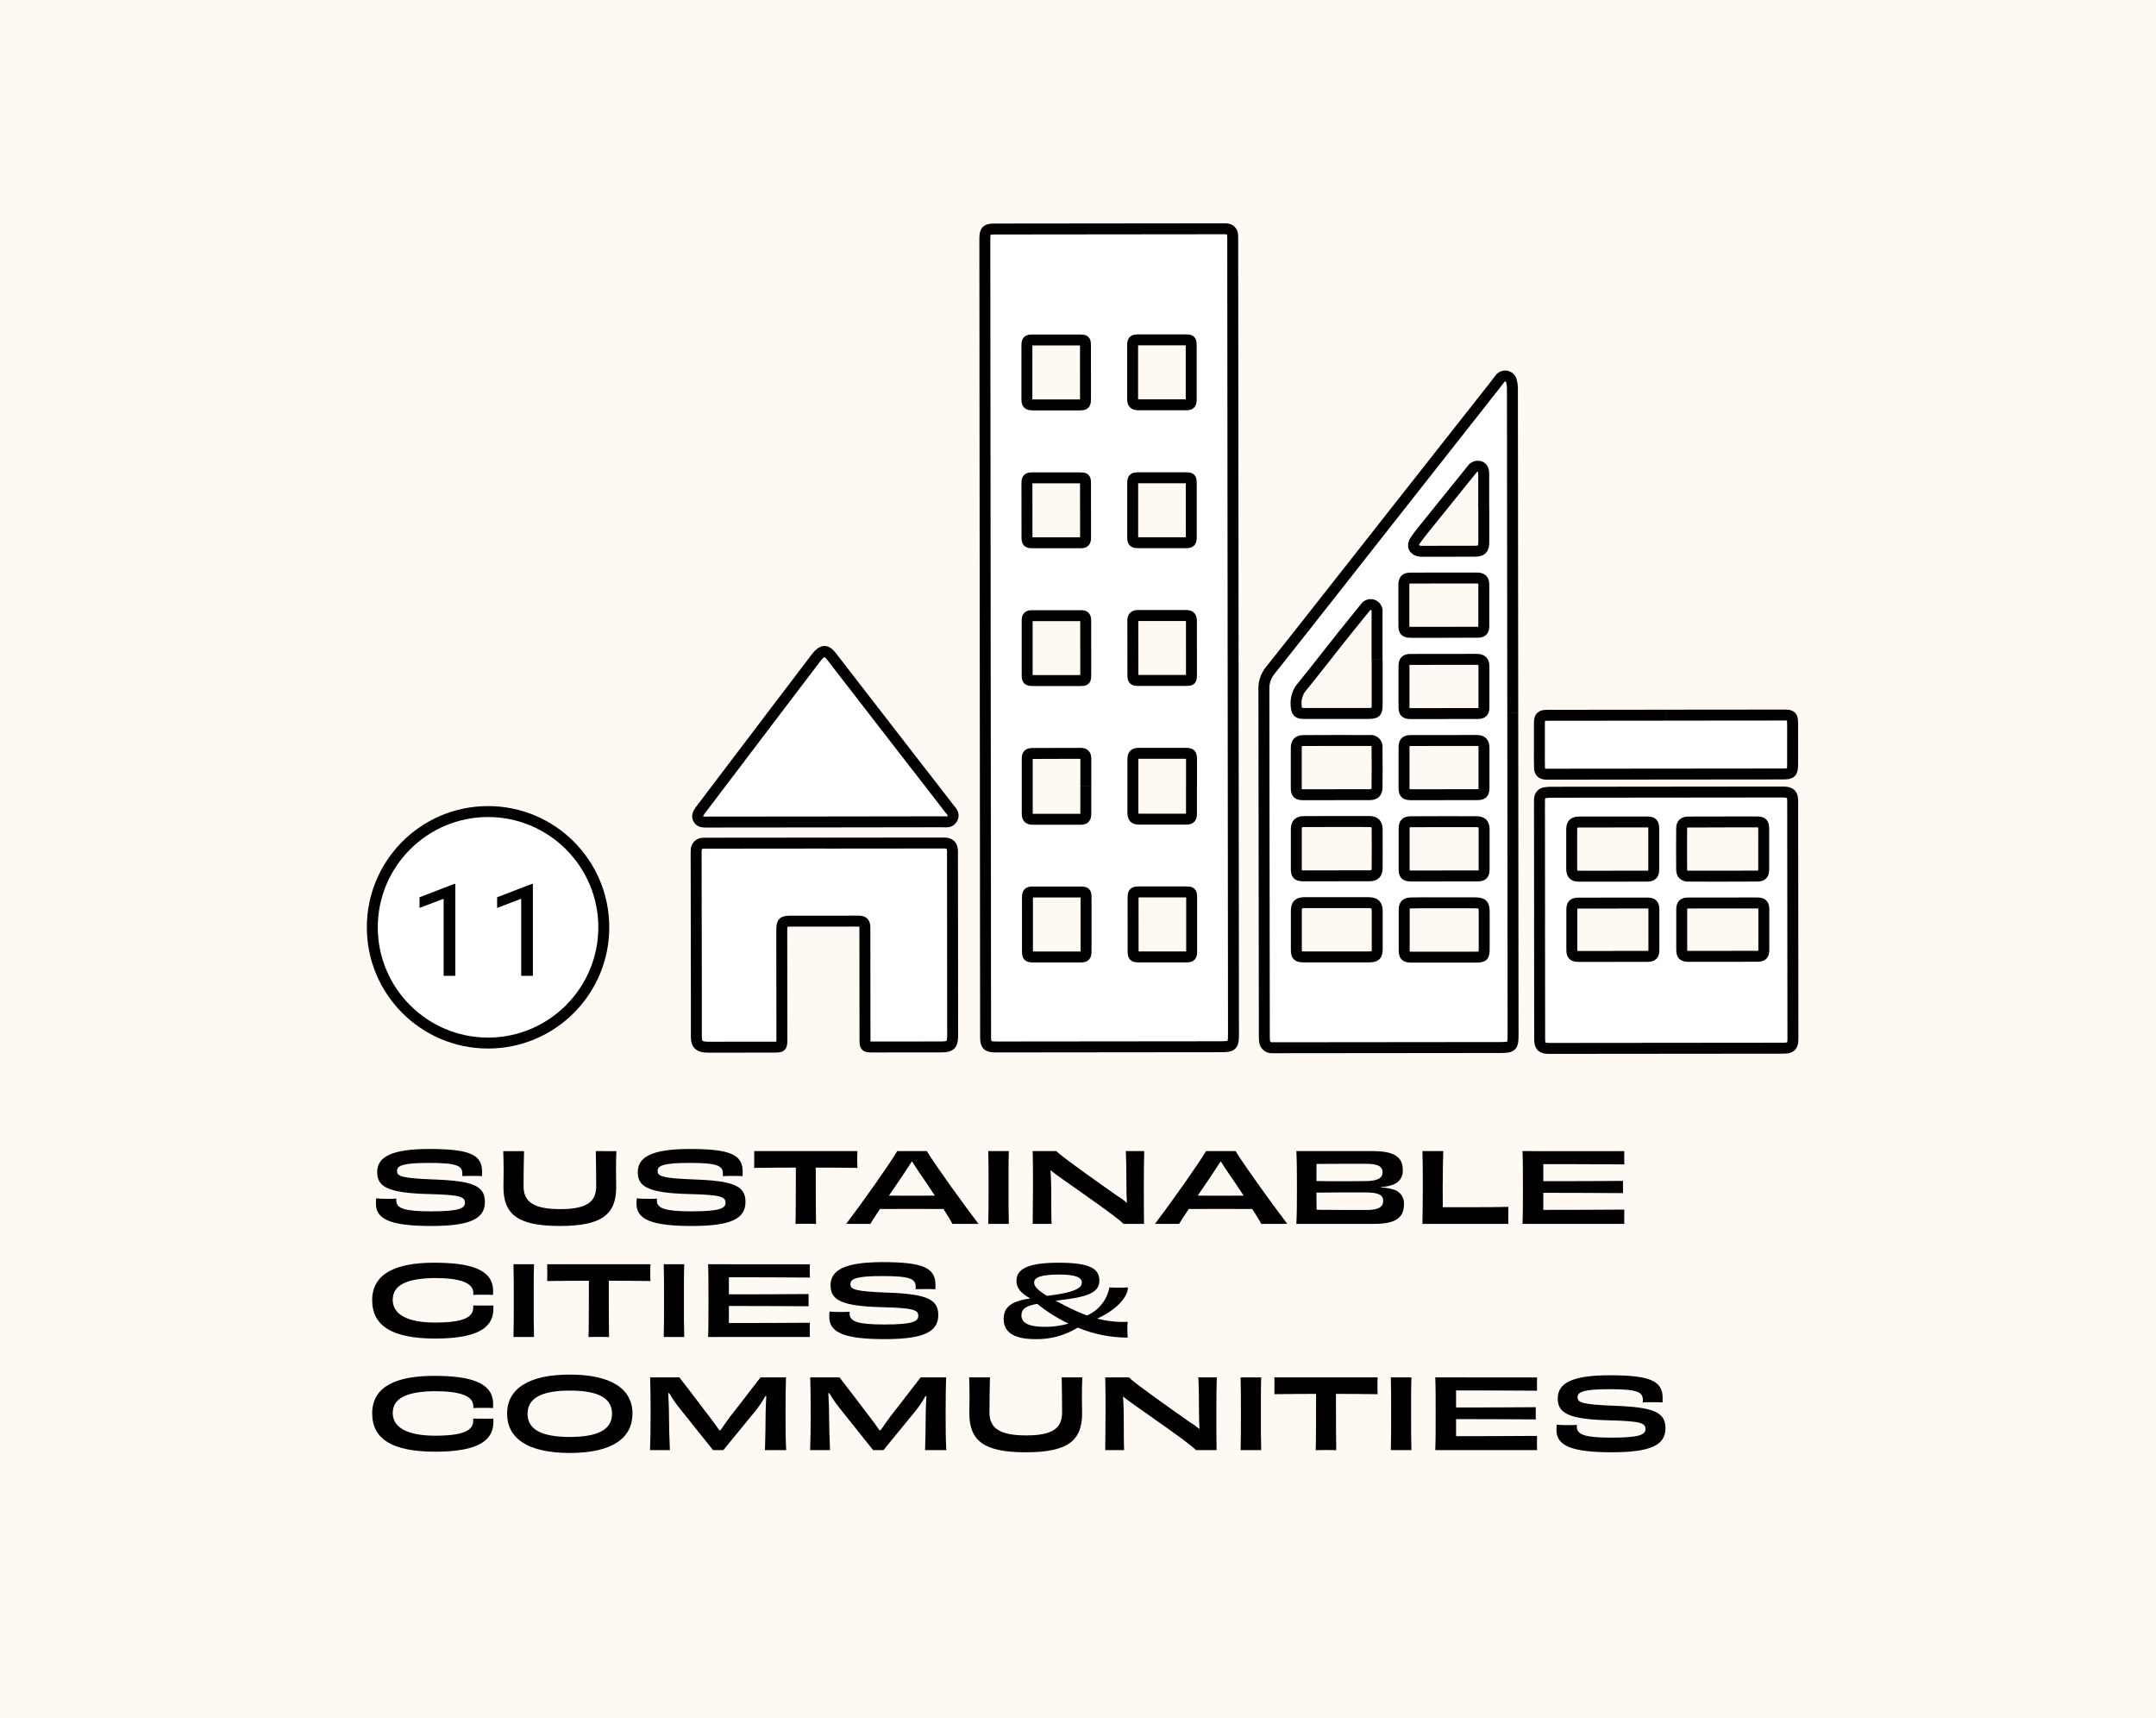 <?xml version="1.0" encoding="utf-8"?>
<!-- Generator: Adobe Illustrator 26.3.1, SVG Export Plug-In . SVG Version: 6.00 Build 0)  -->
<svg version="1.1" id="Layer_1" xmlns="http://www.w3.org/2000/svg" xmlns:xlink="http://www.w3.org/1999/xlink" x="0px" y="0px"
	 width="197px" height="157px" viewBox="0 0 197 157" style="enable-background:new 0 0 197 157;" xml:space="preserve">
<style type="text/css">
	.st0{fill:#FFF9F4;}
	.st1{fill:#FFFFFF;}
	.st2{fill:#FFFFFF;stroke:#000000;}
</style>
<g id="Group_2677" transform="translate(119.624 -170.576)">
	<g id="Path_651" transform="translate(900.515 1066.03)">
		<path class="st0" d="M-823.139-738.454h-197v-157h197V-738.454z"/>
	</g>
	<g id="Path_698" transform="translate(933.744 1139.453)">
		<path class="st1" d="M-1008.773-873.574c-5.832,0-10.576-4.745-10.576-10.576c0-5.832,4.745-10.576,10.576-10.576
			c5.832,0,10.576,4.745,10.576,10.576S-1002.941-873.574-1008.773-873.574z"/>
		<path d="M-1008.773-894.227c-5.556,0-10.076,4.52-10.076,10.076c0,5.556,4.52,10.076,10.076,10.076s10.076-4.52,10.076-10.076
			S-1003.217-894.227-1008.773-894.227 M-1008.773-895.227c6.117,0,11.076,4.959,11.076,11.076s-4.959,11.076-11.076,11.076
			s-11.076-4.959-11.076-11.076S-1014.89-895.227-1008.773-895.227z"/>
	</g>
	<path id="Path_699" d="M-78.022,259.733h-1.068v-7.039l-2.2,0.836v-0.974l3.179-1.223h0.087L-78.022,259.733z M-70.932,259.733H-72
		v-7.039l-2.2,0.836v-0.974l3.179-1.223h0.087L-70.932,259.733z"/>
	<path id="Path_652" d="M-77.377,278.036c0.186-0.018,0.541-0.018,0.9-0.018c0.346,0,0.691,0,0.895,0.018
		c0.009-0.151,0.009-0.284,0.009-0.416c0-1.56-1.179-2.065-4.829-2.065c-3.491,0-4.758,0.744-4.758,2.118
		c0,1.311,0.913,1.905,4.705,2c2.862,0.071,3.314,0.239,3.314,0.8c0,0.514-0.558,0.78-3.093,0.78c-2.366,0-3.181-0.248-3.181-0.984
		c-0.002-0.059,0.001-0.118,0.009-0.177c-0.248,0.018-0.576,0.018-0.922,0.018c-0.308,0.001-0.616-0.014-0.922-0.044
		c-0.017,0.162-0.026,0.324-0.027,0.487c0,1.471,1.444,2.038,5.069,2.038s4.891-0.691,4.891-2.2c0-1.453-1.063-1.914-4.59-2.047
		c-3.128-0.115-3.438-0.31-3.438-0.789s0.549-0.727,2.915-0.727c2.552,0,3.048,0.257,3.048,0.975L-77.377,278.036z M-65.183,275.75
		c0.018,0.913,0.035,2.41,0.035,3.2c0,1.462-0.886,2.1-3.279,2.1c-2.375,0-3.358-0.629-3.358-2.091c0-0.8,0.018-2.3,0.044-3.208
		h-1.9c0.018,0.523,0.035,1.046,0.035,1.834c0,0.416-0.018,0.984-0.018,1.435c0,2.534,1.338,3.571,5.157,3.571
		s5.148-1.037,5.148-3.571c0-0.452-0.018-1.019-0.018-1.435c0-0.789,0.009-1.311,0.035-1.834L-65.183,275.75z M-53.567,278.036
		c0.186-0.018,0.541-0.018,0.9-0.018c0.346,0,0.691,0,0.895,0.018c0.009-0.151,0.009-0.284,0.009-0.416
		c0-1.56-1.179-2.065-4.829-2.065c-3.491,0-4.758,0.744-4.758,2.118c0,1.311,0.913,1.905,4.705,2c2.862,0.071,3.314,0.239,3.314,0.8
		c0,0.514-0.558,0.78-3.093,0.78c-2.366,0-3.181-0.248-3.181-0.984c-0.002-0.059,0.001-0.118,0.009-0.177
		c-0.248,0.018-0.576,0.018-0.922,0.018c-0.308,0.001-0.616-0.014-0.922-0.044c-0.017,0.162-0.026,0.324-0.027,0.487
		c0,1.471,1.444,2.038,5.069,2.038s4.891-0.691,4.891-2.2c0-1.453-1.063-1.914-4.59-2.047c-3.128-0.115-3.438-0.31-3.438-0.789
		s0.549-0.727,2.915-0.727c2.552,0,3.048,0.257,3.048,0.975L-53.567,278.036z M-50.714,275.75c0.009,0.2,0.009,0.487,0.009,0.753
		s0,0.567-0.009,0.78c1.347-0.018,2.685-0.027,3.81-0.027c0,2.481-0.009,4.581-0.035,5.148c0.266-0.018,0.665-0.018,0.93-0.018
		c0.284,0,0.7,0,0.948,0.018c-0.018-0.567-0.027-2.676-0.027-5.148c1.134,0,2.463,0.009,3.81,0.027
		c-0.018-0.213-0.018-0.532-0.018-0.78c0-0.266,0-0.558,0.018-0.753H-50.714z M-36.35,279.826c-0.558,0-1.32,0-2.047-0.009
		c0.452-0.665,0.913-1.338,1.294-1.905c0.354-0.541,0.611-0.93,0.806-1.232c0.186,0.292,0.425,0.673,0.8,1.214
		c0.39,0.558,0.851,1.249,1.294,1.923C-34.958,279.826-35.756,279.826-36.35,279.826L-36.35,279.826z M-30.218,282.396
		c-1.365-1.79-3.925-5.343-4.723-6.646h-2.7c-0.656,1.134-3.349,4.927-4.661,6.646h2.206c0.16-0.275,0.487-0.771,0.877-1.356
		c1-0.009,2.118-0.009,2.862-0.009c0.833,0,1.905,0,2.942,0.009c0.4,0.629,0.709,1.134,0.815,1.356H-30.218z M-27.444,282.396
		c-0.035-1.143-0.027-1.932-0.027-3.323c0-1.427-0.009-2.206,0.027-3.323h-1.879c0.027,1.125,0.027,1.914,0.027,3.323
		s0,2.189-0.027,3.323H-27.444z M-16.758,275.75c0.035,0.541,0.062,1.87,0.062,3.367c0,0.4,0.009,0.877,0.044,1.356
		c-0.295-0.248-0.609-0.473-0.939-0.673c-1.728-1.214-5.042-3.553-5.512-4.05h-2.161c0.027,0.895,0.027,1.914,0.027,3.323
		s-0.027,2.437-0.027,3.323h1.728c-0.027-0.487-0.035-1.666-0.035-3.332c-0.018-0.541-0.027-1.072-0.062-1.577
		c0.319,0.275,0.718,0.558,1.108,0.833c1.932,1.365,4.944,3.447,5.565,4.076h1.87c-0.018-0.895-0.018-1.879-0.018-3.332
		c0-1.409,0.009-2.481,0.035-3.314H-16.758z M-8.136,279.826c-0.558,0-1.32,0-2.047-0.009c0.452-0.665,0.913-1.338,1.294-1.905
		c0.354-0.541,0.611-0.93,0.806-1.232c0.186,0.292,0.425,0.673,0.8,1.214c0.39,0.558,0.851,1.249,1.294,1.923
		C-6.745,279.826-7.542,279.826-8.136,279.826z M-2.004,282.396c-1.365-1.79-3.925-5.343-4.723-6.646h-2.7
		c-0.656,1.134-3.349,4.927-4.661,6.646h2.206c0.159-0.275,0.487-0.771,0.877-1.356c1-0.009,2.118-0.009,2.862-0.009
		c0.833,0,1.905,0,2.942,0.009c0.4,0.629,0.709,1.134,0.815,1.356H-2.004z M5.253,281.129c-1.285,0-2.7,0-4.572-0.018
		c-0.018-0.461-0.018-0.992-0.018-1.568c1.622-0.027,3.181-0.018,4.484-0.018c1.179,0,1.613,0.23,1.613,0.753
		C6.76,280.889,6.299,281.129,5.253,281.129z M5.235,276.911c1.046,0,1.471,0.239,1.471,0.78c0,0.514-0.461,0.8-1.56,0.8
		c-1.329,0-2.8,0.035-4.484-0.009c0-0.567,0-1.116,0.009-1.56C2.382,276.902,3.853,276.911,5.235,276.911L5.235,276.911z
		 M6.564,279.029c0.388-0.01,0.772-0.088,1.134-0.23c0.565-0.204,0.917-0.768,0.851-1.365c0-1.179-0.86-1.684-2.711-1.684h-7.009
		c0.044,0.9,0.053,1.914,0.053,3.323s-0.009,2.384-0.053,3.323h7.133c1.763,0,2.694-0.461,2.694-1.746
		c0.072-0.681-0.397-1.302-1.072-1.418c-0.331-0.099-0.674-0.153-1.019-0.16L6.564,279.029z M10.348,275.75
		c0.027,0.647,0.035,1.825,0.035,3.323c0,1.418-0.027,2.561-0.035,3.323h7.851c0-0.257-0.009-0.514-0.009-0.78
		s0.009-0.523,0.009-0.771c-1.941,0.044-4.324,0.027-5.99,0.027c-0.009-0.549-0.009-1.2-0.009-1.8
		c0.009-1.515,0.027-2.782,0.053-3.323L10.348,275.75z M19.493,275.75c0.035,0.877,0.035,1.914,0.035,3.323s0,2.437-0.035,3.323h9.3
		c-0.009-0.168-0.009-0.425-0.009-0.647c0-0.222,0-0.487,0.009-0.656c-2.144,0.018-5.547,0.027-7.4,0.027v-1.56
		c2.18,0,5.52,0.018,7.284,0.027c-0.009-0.292,0-0.842,0-1.116c-1.781,0.018-5.077,0.027-7.284,0.027v-1.561
		c1.852,0,5.157,0.009,7.4,0.027c-0.009-0.142-0.009-0.39-0.009-0.611s0-0.452,0.009-0.6L19.493,275.75z M-76.377,288.888
		c0.3-0.018,0.594-0.018,0.9-0.018s0.611,0,0.9,0.018c0.009-0.115,0.009-0.239,0.009-0.354c0-1.949-1.985-2.587-5.4-2.587
		s-5.649,0.956-5.649,3.428c0,2.384,1.9,3.5,5.76,3.5c4.156,0,5.317-1.143,5.317-2.747c0-0.1-0.009-0.186-0.009-0.275
		c-0.3,0.009-0.6,0.009-0.913,0.009s-0.62,0-0.922-0.009v0.195c0,0.886-0.9,1.365-3.474,1.365c-2.543,0-3.881-0.744-3.881-2.073
		c0-1.356,1.267-1.949,3.784-1.994c2.463,0,3.58,0.452,3.58,1.391L-76.377,288.888z M-70.83,292.734
		c-0.035-1.143-0.027-1.932-0.027-3.323c0-1.427-0.009-2.206,0.027-3.323h-1.876c0.027,1.125,0.027,1.914,0.027,3.323
		s0,2.189-0.027,3.323H-70.83z M-69.625,286.088c0.009,0.2,0.009,0.487,0.009,0.753s0,0.567-0.009,0.78
		c1.347-0.018,2.685-0.027,3.81-0.027c0,2.481-0.009,4.581-0.035,5.148c0.266-0.018,0.665-0.018,0.93-0.018
		c0.284,0,0.7,0,0.948,0.018c-0.018-0.567-0.027-2.676-0.027-5.148c1.134,0,2.463,0.009,3.81,0.027
		c-0.018-0.213-0.018-0.532-0.018-0.78c0-0.266,0-0.558,0.018-0.753H-69.625z M-57.104,292.734
		c-0.035-1.143-0.027-1.932-0.027-3.323c0-1.427-0.009-2.206,0.027-3.323h-1.873c0.027,1.125,0.027,1.914,0.027,3.323
		s0,2.189-0.027,3.323H-57.104z M-54.924,286.088c0.035,0.877,0.035,1.914,0.035,3.323s0,2.437-0.035,3.323h9.3
		c-0.009-0.168-0.009-0.425-0.009-0.647c0-0.222,0-0.487,0.009-0.656c-2.144,0.018-5.547,0.027-7.4,0.027v-1.56
		c2.18,0,5.52,0.018,7.284,0.027c-0.009-0.292,0-0.842,0-1.116c-1.781,0.018-5.077,0.027-7.284,0.027v-1.56
		c1.852,0,5.157,0.009,7.4,0.027c-0.009-0.142-0.009-0.39-0.009-0.611c0-0.221,0-0.452,0.009-0.6L-54.924,286.088z M-35.952,288.374
		c0.186-0.018,0.541-0.018,0.9-0.018c0.346,0,0.691,0,0.895,0.018c0.009-0.151,0.009-0.284,0.009-0.416
		c0-1.56-1.179-2.065-4.829-2.065c-3.491,0-4.758,0.744-4.758,2.118c0,1.311,0.913,1.905,4.705,2c2.862,0.071,3.314,0.239,3.314,0.8
		c0,0.514-0.558,0.78-3.093,0.78c-2.366,0-3.181-0.248-3.181-0.984c-0.002-0.059,0.001-0.118,0.009-0.177
		c-0.248,0.018-0.576,0.018-0.922,0.018c-0.308,0.001-0.616-0.014-0.922-0.044c-0.017,0.162-0.026,0.324-0.027,0.487
		c0,1.471,1.444,2.038,5.069,2.038s4.891-0.691,4.891-2.2c0-1.453-1.063-1.914-4.59-2.047c-3.128-0.115-3.438-0.31-3.438-0.789
		s0.549-0.727,2.915-0.727c2.552,0,3.048,0.257,3.048,0.975L-35.952,288.374z M-24.22,291.803c-1.453,0-2.073-0.381-2.073-1.046
		c0-0.691,0.611-0.895,1.444-1.054c0.879,0.714,1.84,1.321,2.862,1.808C-22.713,291.719-23.465,291.817-24.22,291.803
		L-24.22,291.803z M-22.829,287.027c1.444,0,2.056,0.248,2.056,0.735c0,0.567-0.86,0.939-3.181,1.214
		c-0.833-0.505-1.179-0.86-1.179-1.214c0.002-0.469,0.604-0.735,2.306-0.735H-22.829z M-19.373,291.05
		c1.506-0.656,2.809-1.843,2.809-2.844c-0.3,0.018-0.585,0.018-0.842,0.018c-0.292,0-0.585,0-0.851-0.018
		c-0.213,1.142-0.98,2.102-2.047,2.561c-0.525-0.194-1.04-0.416-1.542-0.665c-0.514-0.257-0.948-0.478-1.329-0.682
		c2.481-0.3,4.005-0.549,4.005-1.843c0-1.17-1.037-1.63-3.722-1.63c-2.853,0-3.855,0.585-3.855,1.666
		c0,0.682,0.479,1.17,1.258,1.595c-1.586,0.239-2.428,0.7-2.428,1.879c0,1.276,1.037,1.843,2.906,1.843
		c1.362,0.028,2.704-0.338,3.863-1.054c1.446,0.601,2.997,0.911,4.563,0.913c-0.018-0.2-0.027-0.487-0.027-0.744
		c0-0.275,0.009-0.532,0.027-0.7C-17.524,291.392-18.464,291.292-19.373,291.05L-19.373,291.05z M-76.373,299.226
		c0.3-0.018,0.594-0.018,0.9-0.018s0.611,0,0.9,0.018c0.009-0.115,0.009-0.239,0.009-0.354c0-1.949-1.985-2.587-5.4-2.587
		s-5.653,0.956-5.653,3.428c0,2.384,1.9,3.5,5.76,3.5c4.156,0,5.317-1.143,5.317-2.747c0-0.1-0.009-0.186-0.009-0.275
		c-0.3,0.009-0.6,0.009-0.913,0.009s-0.62,0-0.922-0.009v0.195c0,0.886-0.9,1.365-3.474,1.365c-2.543,0-3.881-0.744-3.881-2.073
		c0-1.356,1.267-1.949,3.784-1.994c2.463,0,3.58,0.452,3.58,1.391L-76.373,299.226z M-61.832,299.74
		c0-2.277-1.958-3.571-5.724-3.571s-5.733,1.294-5.733,3.571c0,2.215,1.834,3.589,5.733,3.589s5.722-1.374,5.722-3.589H-61.832z
		 M-67.556,301.867c-2.667,0-3.863-0.727-3.863-2.118s1.205-2.118,3.863-2.118s3.855,0.718,3.855,2.118s-1.199,2.117-3.857,2.117
		L-67.556,301.867z M-47.787,303.072c-0.053-0.957-0.062-1.923-0.062-3.332c0-1.453,0.018-2.446,0.044-3.314h-2.332
		c-0.611,0.771-1.613,2.118-2.765,3.571c-0.275,0.372-0.585,0.815-0.886,1.258h-0.106c-0.31-0.443-0.629-0.877-0.922-1.258
		c-1.143-1.5-2.091-2.756-2.729-3.571h-2.676c0.027,0.868,0.044,1.861,0.044,3.314c0,1.409-0.018,2.375-0.053,3.332h1.817
		c-0.053-1.143-0.08-2.127-0.089-3.465c0-0.567-0.044-1.179-0.062-1.737l0.08-0.018c0.282,0.483,0.598,0.945,0.948,1.382
		l3.066,3.837h0.939l2.906-3.552c0.352-0.436,0.666-0.901,0.939-1.391l0.08,0.018c-0.027,0.505-0.062,1.046-0.062,1.56
		c-0.009,1.241-0.027,2.41-0.062,3.367L-47.787,303.072z M-33.157,303.072c-0.053-0.957-0.062-1.923-0.062-3.332
		c0-1.453,0.018-2.446,0.044-3.314h-2.33c-0.611,0.771-1.613,2.118-2.765,3.571c-0.275,0.372-0.585,0.815-0.886,1.258h-0.106
		c-0.31-0.443-0.629-0.877-0.922-1.258c-1.143-1.5-2.091-2.756-2.729-3.571h-2.679c0.027,0.868,0.044,1.861,0.044,3.314
		c0,1.409-0.018,2.375-0.053,3.332h1.817c-0.053-1.143-0.08-2.127-0.089-3.465c0-0.567-0.044-1.179-0.062-1.737l0.08-0.018
		c0.282,0.483,0.598,0.945,0.948,1.382l3.066,3.837h0.939l2.907-3.552c0.352-0.436,0.666-0.901,0.939-1.391l0.08,0.018
		c-0.027,0.505-0.062,1.046-0.062,1.56c-0.009,1.241-0.027,2.41-0.062,3.367L-33.157,303.072z M-22.612,296.426
		c0.018,0.913,0.035,2.41,0.035,3.2c0,1.462-0.886,2.1-3.279,2.1c-2.375,0-3.358-0.629-3.358-2.091c0-0.8,0.018-2.3,0.044-3.208
		h-1.9c0.018,0.523,0.035,1.046,0.035,1.834c0,0.416-0.018,0.984-0.018,1.435c0,2.534,1.338,3.571,5.157,3.571
		s5.148-1.037,5.148-3.571c0-0.452-0.018-1.019-0.018-1.435c0-0.789,0.009-1.311,0.035-1.834L-22.612,296.426z M-10.127,296.426
		c0.035,0.541,0.062,1.87,0.062,3.367c0,0.4,0.009,0.877,0.044,1.356c-0.295-0.248-0.609-0.473-0.939-0.673
		c-1.728-1.214-5.042-3.553-5.512-4.05h-2.164c0.027,0.895,0.027,1.914,0.027,3.323s-0.027,2.437-0.027,3.323h1.728
		c-0.027-0.487-0.035-1.666-0.035-3.332c-0.018-0.541-0.027-1.072-0.062-1.577c0.319,0.275,0.718,0.558,1.108,0.833
		c1.932,1.365,4.944,3.447,5.565,4.076h1.87c-0.018-0.895-0.018-1.879-0.018-3.332c0-1.409,0.009-2.481,0.035-3.314H-10.127z
		 M-4.385,303.072c-0.035-1.143-0.027-1.932-0.027-3.323c0-1.427-0.009-2.206,0.027-3.323h-1.881
		c0.027,1.125,0.027,1.914,0.027,3.323s0,2.189-0.027,3.323H-4.385z M-3.18,296.426c0.009,0.2,0.009,0.487,0.009,0.753
		s0,0.567-0.009,0.78c1.347-0.018,2.685-0.027,3.81-0.027c0,2.481-0.009,4.581-0.035,5.148c0.266-0.018,0.665-0.018,0.93-0.018
		c0.284,0,0.7,0,0.948,0.018c-0.018-0.567-0.027-2.676-0.027-5.148c1.134,0,2.463,0.009,3.81,0.027
		c-0.018-0.213-0.018-0.532-0.018-0.78c0-0.266,0-0.558,0.018-0.753H-3.18z M9.341,303.072c-0.035-1.143-0.027-1.932-0.027-3.323
		c0-1.427-0.009-2.206,0.027-3.323H7.46c0.027,1.125,0.027,1.914,0.027,3.323s0,2.189-0.027,3.323H9.341z M11.521,296.426
		c0.035,0.877,0.035,1.914,0.035,3.323s0,2.437-0.035,3.323h9.3c-0.009-0.168-0.009-0.425-0.009-0.647c0-0.222,0-0.487,0.009-0.656
		c-2.144,0.018-5.547,0.027-7.4,0.027v-1.56c2.18,0,5.52,0.018,7.284,0.027c-0.009-0.292,0-0.842,0-1.116
		c-1.781,0.018-5.077,0.027-7.284,0.027v-1.56c1.852,0,5.157,0.009,7.4,0.027c-0.009-0.142-0.009-0.39-0.009-0.611
		s0-0.452,0.009-0.6L11.521,296.426z M30.493,298.712c0.186-0.018,0.541-0.018,0.9-0.018c0.346,0,0.691,0,0.895,0.018
		c0.009-0.151,0.009-0.284,0.009-0.416c0-1.56-1.179-2.065-4.829-2.065c-3.491,0-4.758,0.744-4.758,2.118
		c0,1.311,0.913,1.905,4.705,2c2.862,0.071,3.314,0.239,3.314,0.8c0,0.514-0.558,0.78-3.093,0.78c-2.366,0-3.181-0.248-3.181-0.984
		c-0.002-0.059,0.001-0.118,0.009-0.177c-0.248,0.018-0.576,0.018-0.922,0.018c-0.308,0.001-0.616-0.014-0.922-0.044
		c-0.017,0.162-0.026,0.324-0.027,0.487c0,1.471,1.444,2.038,5.069,2.038s4.891-0.691,4.891-2.2c0-1.453-1.063-1.914-4.59-2.047
		c-3.128-0.115-3.438-0.31-3.438-0.789s0.549-0.727,2.915-0.727c2.552,0,3.048,0.257,3.048,0.975L30.493,298.712z"/>
	<g id="Group_1142" transform="translate(963.834 1086.705)">
		<path id="Path_501" class="st2" d="M-970.786-857.911c0.012,12.077,0.024,24.154,0.035,36.231c0,1.1-0.09,1.188-1.2,1.189
			l-20.237,0.02h-0.286c-0.763-0.007-0.926-0.163-0.927-0.907c-0.024-24.301-0.047-48.601-0.07-72.9
			c0-0.791,0.137-0.927,0.944-0.927l20.77-0.022c0.13-0.005,0.26-0.001,0.389,0.011c0.291,0.014,0.523,0.247,0.535,0.538
			c0.014,0.195,0.018,0.39,0.012,0.585C-970.809-882.032-970.797-869.971-970.786-857.911 M-984.243-844.295L-984.243-844.295
			c0-0.845-0.006-1.689,0-2.534c0-0.328-0.138-0.469-0.468-0.468c-1.462,0.008-2.923,0-4.385,0.012c-0.408,0-0.5,0.1-0.5,0.488
			c-0.005,1.657-0.005,3.313,0,4.97c0,0.443,0.111,0.552,0.553,0.554c1.413,0.007,2.826,0.007,4.239,0
			c0.483,0,0.557-0.087,0.56-0.582c0-0.812,0-1.624,0-2.436 M-974.586-844.291c0-0.8,0-1.593,0-2.389c0-0.576-0.044-0.62-0.6-0.621
			c-1.365,0-2.732,0-4.1,0c-0.571,0-0.654,0.083-0.655,0.651c0,1.577,0,3.153,0,4.729c0,0.512,0.115,0.633,0.635,0.636
			c1.381,0.007,2.763,0.007,4.144,0c0.494,0,0.57-0.085,0.573-0.569c0.005-0.813,0-1.625,0-2.438 M-984.271-869.502
			c0-0.811,0-1.622,0-2.433c0-0.5-0.035-0.532-0.521-0.533c-1.428,0-2.856,0-4.283,0c-0.5,0-0.549,0.058-0.549,0.572
			c0,1.606,0.002,3.212,0.005,4.818c0,0.483,0.058,0.541,0.529,0.542c1.427,0.004,2.855,0.004,4.283,0
			c0.479,0,0.537-0.06,0.541-0.533c0.006-0.811,0-1.622,0-2.433 M-974.609-869.558c0-0.813,0-1.626,0-2.439
			c0-0.432-0.049-0.479-0.477-0.48c-1.447-0.004-2.894-0.004-4.341,0c-0.476,0-0.533,0.06-0.534,0.54c0,1.609,0,3.219,0,4.829
			c0,0.507,0.057,0.563,0.56,0.564c1.415,0,2.829,0,4.243,0c0.5,0,0.547-0.059,0.55-0.575
			C-974.608-867.932-974.608-868.745-974.609-869.558 M-984.253-856.867c0-0.829,0-1.658,0-2.487c0-0.453-0.067-0.522-0.5-0.524
			c-1.447-0.005-2.894-0.005-4.341,0c-0.443,0-0.507,0.068-0.508,0.516c-0.004,1.626-0.004,3.252,0,4.877
			c0,0.481,0.058,0.537,0.535,0.538c1.447,0.004,2.894,0.004,4.341,0c0.428,0,0.473-0.049,0.476-0.481c0.006-0.813,0-1.626,0-2.439
			 M-974.593-856.903c0-0.829-0.005-1.658,0-2.487c0-0.3-0.08-0.5-0.434-0.5c-1.496,0.007-2.992,0.007-4.487,0
			c-0.31,0-0.437,0.144-0.436,0.447c0.005,1.675,0,3.349,0.009,5.024c0,0.387,0.075,0.459,0.463,0.461
			c1.479,0.007,2.959,0.007,4.438,0c0.4,0,0.445-0.05,0.449-0.458c0.007-0.829,0-1.658,0-2.487 M-984.223-831.703
			c0-0.8,0-1.59,0-2.385c0-0.5-0.039-0.54-0.517-0.541c-1.428,0-2.856,0-4.283,0c-0.5,0-0.552,0.062-0.553,0.571
			c0,1.606,0,3.212,0,4.818c0,0.484,0.06,0.546,0.525,0.548c1.428,0.005,2.856,0.005,4.283,0c0.491,0,0.543-0.061,0.545-0.579
			C-984.223-830.082-984.223-830.893-984.223-831.703 M-979.923-831.711c0,0.827,0,1.655,0,2.482c0,0.458,0.064,0.529,0.493,0.53
			c1.46,0.005,2.92,0.005,4.38,0c0.4,0,0.476-0.077,0.477-0.5c0.005-1.655,0.005-3.309,0-4.964c0-0.423-0.053-0.473-0.483-0.474
			c-1.444-0.004-2.888-0.004-4.332,0c-0.475,0-0.533,0.063-0.537,0.538c-0.006,0.795,0,1.59,0,2.385 M-984.275-882.099
			c0-0.829,0-1.657,0-2.485c0-0.429-0.052-0.479-0.477-0.481c-1.446-0.004-2.892-0.004-4.337,0c-0.478,0-0.536,0.061-0.537,0.537
			c-0.003,1.608-0.003,3.216,0,4.825c0,0.489,0.076,0.568,0.568,0.57c1.413,0.005,2.827,0.005,4.24,0
			c0.493,0,0.542-0.058,0.545-0.579c0-0.8,0-1.592,0-2.388 M-974.615-882.15c0-0.8,0-1.591,0-2.386c0-0.5-0.037-0.539-0.516-0.541
			c-1.429,0-2.857,0-4.285,0c-0.5,0-0.552,0.061-0.552,0.571c0,1.575,0,3.149,0,4.723c0,0.545,0.09,0.637,0.615,0.639
			c1.396,0.004,2.792,0.004,4.188,0c0.5,0,0.547-0.059,0.55-0.573c0-0.811,0-1.623,0-2.435"/>
		<path id="Path_502" class="st2" d="M-945.232-851.005c0.009,9.8,0.019,19.6,0.028,29.4c0,1.1-0.085,1.184-1.2,1.185l-20.333,0.02
			c-0.146,0-0.293,0-0.439,0c-0.366,0.041-0.696-0.223-0.737-0.589c-0.003-0.027-0.004-0.055-0.004-0.082
			c-0.018-0.194-0.023-0.389-0.016-0.584c-0.011-10.516-0.024-21.032-0.041-31.548c-0.011-0.618,0.202-1.219,0.6-1.692
			c1.742-2.183,3.466-4.38,5.194-6.574c2.541-3.228,5.081-6.457,7.62-9.687c2.571-3.267,5.144-6.533,7.718-9.8
			c0.141-0.179,0.267-0.369,0.415-0.542c0.173-0.276,0.536-0.361,0.813-0.188c0.145,0.09,0.243,0.239,0.27,0.407
			c0.064,0.268,0.091,0.543,0.08,0.818c0.013,9.703,0.024,19.407,0.031,29.11c0,0.114,0,0.228,0,0.341 M-957.633-855.898
			c0-1.43-0.005-2.859,0-4.289c0.047-0.284-0.11-0.561-0.377-0.668c-0.272-0.095-0.573,0.014-0.721,0.261
			c-0.731,0.912-1.475,1.812-2.2,2.727c-1.162,1.461-2.3,2.941-3.478,4.389c-0.445,0.477-0.67,1.119-0.621,1.77
			c0.059,0.654,0.125,0.765,0.779,0.766c1.917,0,3.834,0,5.751,0c0.792,0,0.874-0.08,0.875-0.857c0-1.365,0-2.729,0-4.094
			 M-961.332-828.699c0.975,0,1.95,0,2.925,0c0.667,0,0.785-0.115,0.789-0.8c0.007-1.1,0-2.21,0-3.315
			c0-0.652-0.182-0.84-0.847-0.842c-1.917-0.007-3.835-0.007-5.752,0c-0.621,0-0.788,0.176-0.79,0.779c0,1.154,0,2.308,0,3.461
			c0,0.633,0.092,0.718,0.749,0.719c0.975,0,1.95,0,2.925,0 M-961.333-836.111c0.99,0,1.981,0,2.971,0
			c0.546,0,0.732-0.18,0.737-0.733c0.01-1.169,0.01-2.338,0-3.507c-0.005-0.511-0.206-0.714-0.714-0.716
			c-1.981-0.007-3.961-0.005-5.942,0.005c-0.553,0-0.727,0.19-0.729,0.738c-0.004,1.185-0.004,2.37,0,3.555
			c0,0.552,0.108,0.659,0.657,0.662c1.007,0.006,2.013,0,3.02,0 M-961.384-843.521c1.007,0,2.013,0,3.02,0
			c0.527,0,0.725-0.178,0.73-0.69c0.013-1.2,0.013-2.4,0-3.6c0.048-0.317-0.169-0.613-0.486-0.661
			c-0.06-0.009-0.121-0.009-0.181,0.001c-2.013-0.007-4.026-0.005-6.039,0.006c-0.5,0-0.672,0.2-0.674,0.69
			c-0.005,1.2-0.005,2.4,0,3.6c0,0.548,0.11,0.655,0.662,0.659c0.99,0.006,1.981,0,2.971,0 M-951.542-858.358
			c1.024,0,2.047,0,3.071-0.006c0.46,0,0.589-0.128,0.592-0.579c0.007-1.251,0.007-2.502,0-3.753c0-0.461-0.162-0.618-0.626-0.62
			c-2.015-0.006-4.029-0.004-6.044,0.006c-0.5,0-0.632,0.144-0.634,0.648c-0.005,1.219-0.005,2.437,0,3.656
			c0,0.546,0.11,0.648,0.669,0.65c0.991,0,1.982,0,2.973,0 M-951.511-843.523c0.991,0,1.981,0,2.972,0
			c0.56,0,0.675-0.112,0.678-0.644c0.005-1.2,0.005-2.4,0-3.6c0-0.533-0.174-0.707-0.7-0.708c-1.981-0.003-3.962-0.001-5.943,0.007
			c-0.538,0-0.662,0.136-0.663,0.668c-0.004,1.2-0.004,2.4,0,3.6c0,0.578,0.107,0.681,0.687,0.684c0.991,0,1.981,0,2.972,0
			 M-951.538-850.935c1.007,0,2.014,0,3.02,0c0.533,0,0.649-0.11,0.652-0.617c0.007-1.218,0.007-2.436,0-3.654
			c0-0.5-0.181-0.68-0.677-0.681c-2-0.004-3.997-0.002-5.992,0.007c-0.507,0-0.635,0.141-0.637,0.642
			c-0.005,1.218-0.005,2.436,0,3.654c0,0.551,0.108,0.652,0.663,0.655c0.991,0,1.981,0,2.972,0 M-951.526-836.097
			c1.007,0,2.013,0,3.019,0c0.549,0,0.655-0.112,0.657-0.663c0.005-1.185,0.005-2.37,0-3.555c0-0.548-0.179-0.736-0.731-0.738
			c-1.98-0.007-3.96-0.005-5.941,0.006c-0.5,0-0.634,0.145-0.636,0.645c-0.005,1.217-0.005,2.435,0,3.652
			c0,0.55,0.11,0.655,0.661,0.658c0.99,0.005,1.98,0,2.97,0 M-951.515-828.678c0.943,0,1.886,0,2.829,0
			c0.782,0,0.844-0.061,0.844-0.823c0-1.073,0-2.146,0-3.219c0-0.8-0.127-0.919-0.948-0.92c-1.187,0-2.373,0-3.56,0
			c-0.715,0-1.431-0.011-2.146,0.01c-0.531,0.015-0.655,0.158-0.657,0.684c0,1.2,0,2.403,0,3.609c0,0.551,0.109,0.656,0.662,0.659
			C-953.499-828.673-952.508-828.678-951.515-828.678 M-947.887-869.692c0-1.055,0-2.11,0-3.165c0-0.392-0.154-0.622-0.43-0.671
			c-0.264-0.037-0.524,0.086-0.662,0.314c-1.331,1.655-2.67,3.3-4,4.958c-0.4,0.492-0.8,0.985-1.16,1.5
			c-0.348,0.491-0.123,0.936,0.471,0.991c0.081,0.007,0.162,0.005,0.243,0.005c1.558,0,3.116,0,4.674-0.005
			c0.694,0,0.87-0.176,0.872-0.86c0-1.022,0-2.045,0-3.067"/>
		<path id="Path_503" class="st2" d="M-942.782-831.985c-0.003-3.544-0.007-7.088-0.01-10.632c0-0.162,0-0.325,0.006-0.488
			c-0.012-0.311,0.224-0.576,0.534-0.6c0.176-0.027,0.355-0.04,0.533-0.039c6.991-0.009,13.981-0.016,20.972-0.022
			c0.1,0,0.2,0,0.292,0c0.629,0.039,0.8,0.215,0.8,0.844c0.009,7.235,0.016,14.468,0.021,21.7c0,0.68-0.178,0.862-0.874,0.863
			c-7.137,0.009-14.274,0.016-21.411,0.02c-0.681,0-0.854-0.187-0.855-0.88c-0.005-3.593-0.008-7.186-0.011-10.779
			 M-926.006-841.028c-1.04,0-2.079,0-3.119,0.005c-0.509,0-0.671,0.146-0.675,0.62c-0.011,1.235-0.011,2.468,0,3.7
			c0,0.436,0.194,0.624,0.636,0.625c2.079,0.006,4.158,0.004,6.237-0.006c0.5,0,0.624-0.15,0.626-0.658
			c0.005-1.2,0.005-2.402,0-3.606c0-0.58-0.107-0.683-0.684-0.685c-1.007,0-2.014,0-3.021,0 M-936.036-841.024
			c-1.023,0-2.045,0-3.068,0c-0.574,0-0.74,0.161-0.743,0.714c-0.005,1.185-0.005,2.37,0,3.555c0,0.5,0.178,0.682,0.676,0.683
			c2.061,0.005,4.123,0.002,6.185-0.007c0.5,0,0.635-0.148,0.637-0.647c0.005-1.217,0.005-2.435,0-3.652
			c0-0.546-0.111-0.648-0.668-0.651c-1.006,0-2.013,0-3.019,0 M-936.076-828.747c1.024,0,2.048,0,3.073,0
			c0.556,0,0.664-0.108,0.666-0.655c0.005-1.187,0.005-2.373,0-3.56c0-0.548-0.112-0.658-0.665-0.659
			c-2.049,0-4.097,0.002-6.145,0.006c-0.585,0-0.688,0.106-0.689,0.682c-0.003,1.171-0.003,2.341,0,3.511
			c0,0.579,0.1,0.679,0.688,0.681c1.024,0,2.048,0,3.072,0 M-926.051-828.751c1.04,0,2.081,0,3.121-0.005
			c0.52,0,0.637-0.117,0.639-0.633c0.006-1.2,0.006-2.403,0-3.609c0-0.512-0.121-0.63-0.643-0.631
			c-2.067-0.003-4.131-0.001-6.194,0.006c-0.551,0-0.663,0.115-0.665,0.66c-0.005,1.187-0.005,2.373,0,3.56
			c0,0.544,0.114,0.651,0.669,0.654c1.024,0,2.049,0,3.073,0"/>
		<path id="Path_504" class="st2" d="M-1008.139-839.096l10.582-0.01c0.146,0,0.293-0.006,0.439,0
			c0.465,0.033,0.662,0.235,0.692,0.71c0.007,0.113,0,0.227,0,0.341c0.005,5.51,0.011,11.02,0.016,16.531
			c0,0.85-0.185,1.046-1.017,1.049c-2.113,0.005-4.226,0.008-6.339,0.007c-0.621,0-0.654-0.035-0.655-0.67
			c-0.005-3.283-0.008-6.567-0.01-9.85c0-0.146,0.005-0.293,0-0.439c-0.024-0.4-0.136-0.524-0.532-0.539
			c-0.373-0.014-0.748,0-1.121,0h-5.071c-0.787,0-0.871,0.08-0.87,0.86c0,3.283,0.003,6.567,0.009,9.85c0,0.794,0,0.8-0.774,0.8
			l-5.8,0.005c-0.146,0.004-0.292,0.001-0.438-0.01c-0.582-0.061-0.794-0.293-0.8-0.886c-0.005-1.024,0-2.048,0-3.072
			c-0.009-4.502-0.016-9.006-0.022-13.511c0-0.163-0.008-0.326,0.005-0.487c-0.019-0.35,0.249-0.65,0.599-0.669
			c0.028-0.002,0.056-0.001,0.084,0.001c0.146-0.011,0.292,0,0.439-0.005l10.582-0.01"/>
		<path id="Path_505" class="st2" d="M-1008.04-841.029l-10.681,0.01c-0.162,0.007-0.325,0.003-0.487-0.011
			c-0.291-0.012-0.518-0.258-0.506-0.549c0.003-0.082,0.026-0.163,0.066-0.235c0.12-0.211,0.26-0.41,0.418-0.595
			c1.874-2.473,3.749-4.946,5.625-7.418c1.571-2.071,3.144-4.141,4.718-6.21c0.039-0.052,0.08-0.102,0.123-0.151
			c0.5-0.572,0.817-0.563,1.282,0.037c2.533,3.276,5.069,6.552,7.607,9.827c1.044,1.349,2.1,2.691,3.135,4.044
			c0.2,0.259,0.5,0.508,0.318,0.906c-0.2,0.428-0.591,0.331-0.938,0.331C-1000.921-841.035-1004.481-841.031-1008.04-841.029"/>
		<path id="Path_506" class="st2" d="M-931.202-850.788l10.53-0.01c0.146,0,0.293-0.006,0.439,0
			c0.416,0.023,0.552,0.148,0.565,0.568c0.015,0.487,0.006,0.975,0.006,1.463c0,0.829,0,1.657,0,2.486
			c0,0.746-0.125,0.867-0.888,0.868c-3.12,0.004-6.24,0.007-9.36,0.009l-11.8,0.011c-0.162,0-0.326,0.007-0.487,0
			c-0.419-0.03-0.579-0.184-0.593-0.614c-0.017-0.487-0.007-0.975-0.008-1.462c0-0.845-0.006-1.69,0-2.535
			c0-0.65,0.126-0.77,0.769-0.771c3.608-0.005,7.216-0.008,10.823-0.011"/>
	</g>
</g>
</svg>
